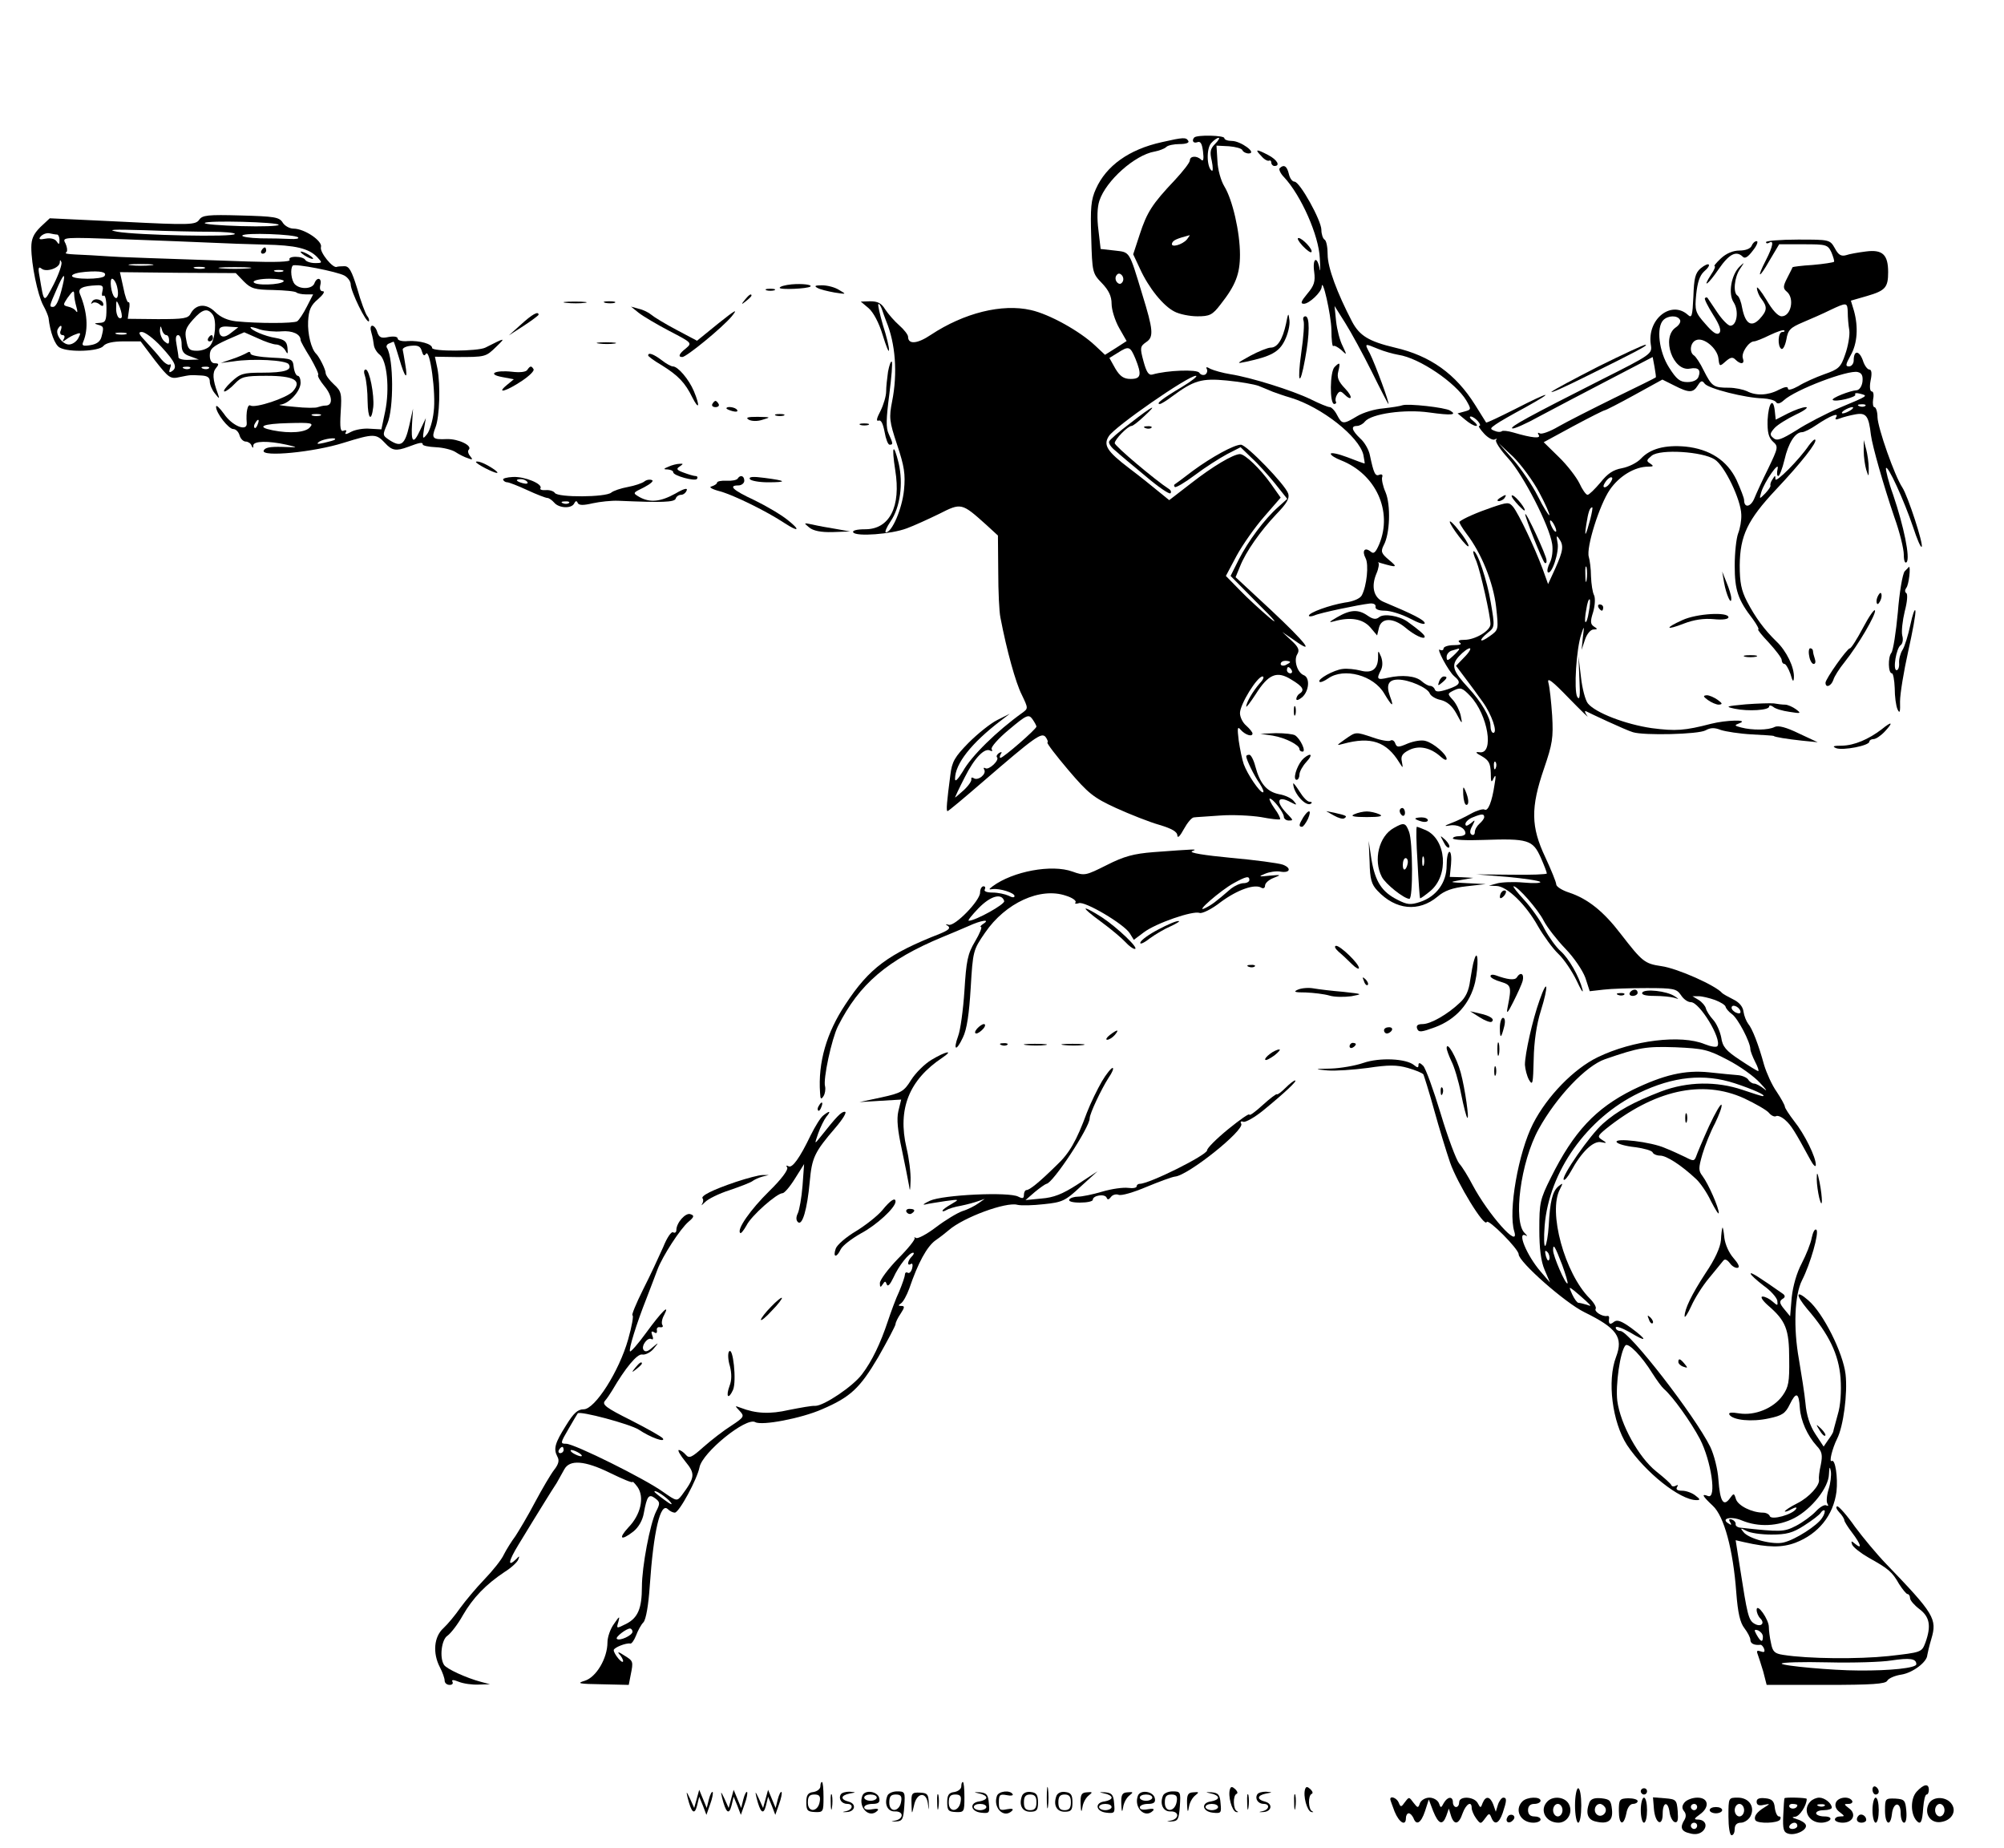 <?xml version="1.0" standalone="no"?>
<!DOCTYPE svg PUBLIC "-//W3C//DTD SVG 20010904//EN"
 "http://www.w3.org/TR/2001/REC-SVG-20010904/DTD/svg10.dtd">
<svg version="1.0" xmlns="http://www.w3.org/2000/svg"
 width="640pt" height="590pt" viewBox="0 0 640 590"
 preserveAspectRatio="xMidYMid meet">

<g transform="translate(0,590) scale(0.1,-0.1)"
fill="#000000" stroke="none">
<path d="M3814 5461 c-9 -10 -3 -20 10 -15 10 4 15 -5 18 -30 3 -24 1 -33 -6
-26 -14 14 -36 12 -36 -2 0 -7 -22 -35 -48 -63 -73 -77 -89 -103 -112 -173
l-21 -64 22 -47 c28 -61 74 -118 110 -136 15 -8 48 -15 73 -15 39 0 48 4 74
38 48 61 62 97 62 159 0 72 -24 176 -50 218 -11 18 -21 54 -22 81 l-3 49 40
-2 c22 -2 41 -7 43 -13 2 -5 11 -10 20 -10 28 1 -26 40 -54 40 -13 0 -24 4
-24 9 0 9 -87 11 -96 2z m67 -20 c-16 -16 -18 -26 -11 -55 4 -20 4 -34 0 -31
-16 10 -18 70 -2 88 8 9 19 17 24 17 4 0 -1 -9 -11 -19z m-90 -305 c-15 -18
-53 -28 -48 -13 3 10 15 15 56 26 2 1 -2 -5 -8 -13z"/>
<path d="M3710 5446 c-104 -23 -177 -75 -210 -149 -16 -35 -18 -61 -15 -156 3
-111 4 -114 34 -145 22 -23 31 -42 31 -66 0 -19 11 -54 24 -77 l24 -42 -34
-22 -35 -22 -32 30 c-49 46 -146 100 -205 113 -92 21 -213 -9 -319 -79 -43
-29 -73 -32 -73 -6 0 6 -13 23 -28 36 -15 13 -35 36 -45 51 -12 20 -24 26 -48
26 l-30 -1 25 -21 c15 -13 33 -46 45 -86 11 -36 20 -58 20 -48 1 9 -8 45 -19
79 -10 35 -17 65 -15 68 3 2 7 -5 11 -15 3 -10 10 -28 14 -39 30 -72 37 -167
19 -257 -10 -51 -9 -63 16 -138 23 -69 27 -94 22 -145 -6 -59 -38 -135 -58
-135 -4 0 2 16 15 35 31 45 41 121 26 186 -17 69 -23 55 -11 -22 19 -117 -18
-189 -96 -189 -27 0 -42 -4 -38 -10 9 -14 121 -6 171 13 22 8 68 29 103 46 71
36 72 36 151 -35 l37 -34 1 -115 c0 -63 3 -129 7 -147 20 -105 49 -209 68
-246 21 -44 21 -44 2 -58 -81 -58 -163 -138 -190 -187 -16 -26 -25 -35 -25
-24 0 48 52 114 145 185 l30 23 -40 -20 c-22 -11 -63 -44 -92 -73 -44 -45 -53
-60 -58 -103 -11 -84 -14 -115 -9 -115 3 0 53 42 112 93 168 145 188 159 201
144 6 -8 9 -16 6 -18 -2 -3 28 -42 67 -88 63 -74 80 -88 152 -121 44 -20 107
-45 139 -54 40 -12 57 -22 57 -34 1 -10 9 -1 21 21 11 20 25 37 32 37 6 1 45
3 84 6 40 3 98 0 130 -5 31 -6 58 -9 61 -7 2 3 -6 19 -18 35 -12 17 -18 31
-15 31 11 0 44 -44 45 -57 0 -7 7 -13 16 -13 14 0 14 1 0 16 -44 43 -39 67 7
42 19 -10 20 -9 9 4 -7 9 -28 19 -47 22 -39 8 -61 33 -76 89 -5 20 -14 37 -19
37 -6 0 -10 -2 -10 -5 0 -10 25 -62 43 -87 10 -16 15 -28 10 -28 -10 0 -49 57
-61 90 -5 14 -12 48 -16 75 -5 41 -4 47 6 35 15 -17 38 -24 38 -12 0 4 -9 15
-20 25 -11 9 -20 27 -20 40 0 28 55 117 72 117 6 0 3 -10 -9 -22 -21 -24 -43
-61 -43 -74 0 -4 13 13 30 39 41 65 68 76 114 47 37 -22 44 -34 26 -45 -5 -3
-10 -11 -10 -17 0 -6 8 -3 19 6 22 20 25 62 5 70 -21 8 -33 48 -21 67 8 13 4
23 -19 44 l-29 27 38 -26 c70 -50 37 -8 -75 97 l-112 104 14 34 c19 48 65 113
116 167 34 35 43 51 38 66 -9 28 -133 156 -151 156 -22 0 -93 -39 -153 -83
-30 -23 -57 -43 -59 -44 -2 -2 -2 -5 1 -8 3 -3 32 14 64 38 33 25 79 54 103
67 l43 22 35 -34 c20 -18 53 -55 75 -82 l39 -49 -29 -26 c-44 -39 -96 -109
-126 -168 l-26 -52 87 -88 c53 -52 68 -71 38 -46 -27 23 -70 62 -95 88 l-45
46 34 64 c19 35 59 92 88 125 l53 61 -31 44 c-35 49 -83 95 -99 95 -21 0 -87
-39 -156 -93 l-70 -54 -32 26 c-17 14 -60 49 -96 76 -71 54 -83 74 -65 102 18
30 253 193 278 193 8 0 -12 -16 -45 -36 -61 -36 -84 -54 -70 -54 4 0 22 11 39
24 69 51 94 59 175 51 42 -4 87 -12 101 -17 14 -6 35 -14 46 -19 11 -4 36 -13
57 -19 99 -30 218 -124 232 -182 3 -16 5 -28 4 -28 -2 0 -27 9 -55 20 -29 11
-53 16 -53 11 0 -5 15 -14 33 -21 111 -44 165 -162 122 -267 -12 -28 -18 -33
-28 -24 -19 15 -28 2 -16 -21 11 -20 4 -89 -12 -119 -5 -10 -28 -20 -54 -23
-48 -8 -115 -32 -115 -42 0 -3 8 -3 18 1 17 8 141 34 177 38 12 1 19 -3 18
-10 -2 -8 9 -13 30 -13 17 0 53 -11 80 -25 26 -14 47 -21 47 -15 0 10 -38 29
-131 68 -32 13 -41 49 -23 91 7 16 9 32 6 34 -4 2 0 2 8 -1 52 -15 55 -14 26
10 -25 21 -27 27 -17 47 20 36 23 128 6 169 -9 20 -13 42 -11 48 3 8 -1 11 -9
8 -13 -6 -18 5 -30 62 -3 17 -17 42 -31 54 -27 26 -31 40 -10 40 7 0 19 6 25
14 21 25 127 40 205 29 72 -10 91 -8 67 6 -16 10 -134 23 -152 17 -8 -3 -35
-7 -61 -10 -27 -2 -64 -13 -84 -25 -45 -27 -48 -26 -64 4 -7 14 -18 25 -23 25
-6 0 -33 11 -61 25 -60 29 -192 70 -256 80 -25 4 -53 12 -64 17 -12 7 -16 7
-12 0 3 -6 1 -14 -5 -18 -6 -3 -15 -1 -19 6 -7 11 -102 8 -150 -6 -12 -3 -19
9 -28 42 -12 44 -11 48 9 62 24 16 22 39 -13 152 -43 142 -39 134 -88 140
l-45 5 -7 60 c-5 38 -4 73 3 94 21 64 113 146 176 157 15 3 32 9 38 15 5 5 24
9 43 9 19 0 31 4 27 10 -7 12 -15 12 -85 -4z m-125 -446 c-5 -8 -11 -8 -17 -2
-6 6 -7 16 -3 22 5 8 11 8 17 2 6 -6 7 -16 3 -22z m41 -245 c21 -52 18 -65
-15 -65 -22 0 -34 8 -49 33 l-19 34 26 16 c36 23 40 22 57 -18z m494 -969 c0
-2 -7 -6 -15 -10 -8 -3 -15 -1 -15 4 0 6 7 10 15 10 8 0 15 -2 15 -4z m5 -26
c3 -5 1 -10 -4 -10 -6 0 -11 5 -11 10 0 6 2 10 4 10 3 0 8 -4 11 -10z m-815
-180 c0 -8 -106 -100 -115 -100 -3 0 -3 5 1 12 5 7 3 8 -5 4 -7 -5 -10 -11 -7
-14 9 -9 -26 -42 -37 -35 -5 3 -7 1 -4 -4 9 -14 -19 -37 -33 -28 -6 4 -9 2 -8
-3 2 -5 -9 -21 -24 -35 -16 -14 -28 -25 -28 -23 0 1 14 31 31 64 31 62 64 96
82 85 6 -3 7 -1 4 5 -4 5 21 34 55 62 57 48 63 50 75 34 7 -10 13 -21 13 -24z"/>
<path d="M4028 5402 c9 -11 20 -17 25 -15 4 2 7 -1 7 -6 0 -6 5 -11 10 -11 20
0 9 20 -20 35 -38 20 -44 19 -22 -3z"/>
<path d="M4087 5363 c-4 -3 2 -17 14 -29 54 -58 111 -186 114 -259 2 -33 1
-48 -1 -32 -8 42 -23 32 -17 -11 4 -31 0 -44 -22 -70 -20 -24 -23 -32 -11 -32
17 0 56 37 57 54 2 34 30 -89 31 -137 0 -32 3 -55 6 -52 3 3 14 -3 25 -12 19
-18 19 -18 5 12 -9 17 -18 52 -21 79 l-5 49 34 -54 c19 -30 57 -100 85 -156
28 -57 52 -103 53 -103 5 0 -42 127 -59 161 -18 34 -18 33 26 15 19 -8 48 -16
65 -19 67 -10 183 -89 217 -146 16 -28 16 -29 -6 -35 l-22 -6 24 -20 c13 -11
28 -20 35 -20 6 0 2 7 -8 15 -11 8 -15 15 -9 15 6 0 16 -7 23 -15 7 -8 9 -15
4 -15 -4 0 3 -11 16 -25 12 -13 28 -22 34 -18 6 3 8 3 4 -2 -4 -4 13 -31 39
-59 48 -53 131 -214 140 -273 3 -20 0 -45 -7 -59 -7 -13 -10 -27 -7 -31 12
-11 38 66 31 95 -4 21 -3 24 5 12 16 -22 13 -39 -12 -95 l-23 -50 -18 50 c-24
65 -76 175 -94 197 -13 15 -17 15 -67 -2 -47 -16 -93 -36 -104 -46 -2 -2 8
-19 23 -39 47 -61 85 -155 94 -233 8 -73 8 -73 -20 -93 -33 -24 -38 -15 -6 11
22 17 22 20 9 96 -12 72 -43 164 -55 164 -3 0 1 -15 9 -32 13 -33 45 -174 45
-201 0 -21 -49 -50 -83 -50 -18 0 -23 -3 -15 -9 8 -5 1 -8 -19 -8 -18 0 -33
-5 -33 -11 0 -5 -5 -7 -11 -4 -15 10 27 -69 45 -84 24 -20 20 -28 -21 -42 -28
-9 -38 -9 -41 0 -2 6 -9 11 -15 11 -6 0 -18 7 -27 15 -19 17 -62 21 -107 11
-35 -8 -38 -5 -23 24 6 12 6 27 1 42 -10 23 -10 23 -10 -3 -1 -37 -21 -50 -57
-40 -16 4 -41 7 -56 5 -28 -3 -82 -33 -74 -41 3 -3 15 2 28 11 50 35 145 10
179 -49 25 -42 32 -45 18 -8 -13 36 -5 53 26 53 35 0 94 -26 101 -44 3 -8 19
-18 35 -21 20 -5 36 -18 50 -43 19 -36 20 -36 14 -7 -4 17 -15 39 -25 50 -18
20 -18 20 4 31 21 10 27 7 51 -18 57 -60 78 -187 30 -180 -15 2 -13 -2 8 -13
22 -13 27 -23 28 -53 0 -30 2 -33 9 -17 7 14 8 8 3 -20 -8 -55 -21 -87 -32
-80 -5 3 -25 -3 -43 -13 -18 -10 -46 -24 -63 -30 -23 -9 -24 -11 -6 -8 25 5
51 -8 51 -25 0 -5 -9 -9 -20 -9 -11 0 -20 -3 -20 -7 0 -5 44 -7 97 -5 143 5
158 0 183 -55 11 -25 20 -48 20 -52 0 -3 -51 -5 -112 -4 l-113 1 99 -8 c54 -5
101 -12 105 -16 3 -4 -21 -5 -54 -2 -33 3 -71 1 -85 -3 l-25 -7 25 -1 c34 -2
93 -59 132 -129 18 -31 47 -71 65 -88 18 -17 44 -56 58 -85 14 -30 22 -43 19
-29 -11 43 -44 100 -70 123 -14 12 -37 44 -51 70 -13 27 -43 69 -65 93 -22 24
-38 44 -34 44 13 0 78 -74 96 -110 11 -21 42 -61 69 -89 28 -29 55 -69 64 -93
l14 -43 44 5 c24 3 86 5 138 5 86 0 95 -2 109 -22 8 -13 22 -23 32 -23 28 0
99 -117 85 -140 -3 -5 -21 -2 -41 6 -75 31 -229 13 -342 -42 -76 -37 -161
-124 -206 -212 -47 -92 -80 -280 -60 -344 18 -60 -83 54 -133 148 -14 27 -33
58 -43 69 -9 11 -36 82 -59 159 -23 76 -48 145 -56 153 -10 10 -15 11 -15 2 0
-9 -3 -9 -14 0 -25 21 -110 25 -162 7 -26 -9 -73 -17 -103 -18 -55 -1 -55 -2
-11 -6 25 -2 82 2 128 8 66 10 93 10 128 0 24 -7 47 -16 50 -21 2 -5 18 -55
34 -113 16 -58 39 -133 51 -168 23 -66 110 -209 117 -190 4 12 102 -86 102
-103 0 -24 147 -154 210 -185 104 -51 125 -80 101 -143 -29 -76 -12 -208 35
-281 58 -87 169 -176 222 -176 13 0 12 3 -4 15 -10 8 -29 15 -42 15 -15 0 -21
4 -16 12 4 6 3 8 -4 4 -5 -3 -12 -3 -14 1 -1 5 -24 25 -49 45 -56 45 -114 150
-124 225 -6 50 9 158 26 177 9 10 52 -34 86 -89 14 -22 30 -44 37 -50 28 -24
86 -105 115 -160 36 -70 54 -192 26 -182 -23 9 -18 0 15 -31 36 -33 65 -140
75 -277 5 -65 12 -96 26 -114 10 -13 19 -30 19 -37 0 -12 12 -18 32 -16 3 1 9
-5 12 -13 3 -10 0 -12 -11 -8 -11 4 -14 2 -10 -8 3 -8 11 -33 18 -56 l11 -43
189 0 c147 0 190 3 196 13 4 8 25 17 46 20 36 6 81 40 82 62 1 6 6 29 13 52
19 64 9 80 -145 240 -29 30 -73 83 -99 118 -25 36 -51 65 -56 65 -6 0 -4 -8 5
-18 10 -10 17 -22 17 -26 0 -4 11 -22 25 -40 28 -37 33 -55 10 -36 -13 11 -14
10 -10 -2 4 -9 27 -27 53 -42 63 -35 75 -45 97 -84 11 -17 23 -32 27 -32 4 0
8 -6 8 -13 0 -7 14 -23 30 -35 33 -25 38 -54 19 -107 -12 -31 -12 -31 -118
-43 -96 -10 -256 -9 -337 4 -26 4 -33 10 -38 37 -4 17 -7 41 -7 52 0 24 -38
78 -39 55 0 -9 5 -21 12 -28 16 -16 1 -29 -20 -16 -18 11 -22 29 -45 177 l-14
89 26 -6 c79 -18 122 -18 165 -2 73 28 121 87 131 163 5 45 -4 105 -15 98 -10
-6 2 41 17 71 20 39 34 145 27 206 -8 68 -71 195 -119 236 -40 35 -42 19 -4
-27 71 -82 101 -146 107 -221 3 -44 0 -88 -9 -117 -7 -27 -14 -50 -14 -53 0
-3 -7 -15 -16 -27 l-15 -22 -27 41 c-17 26 -28 60 -31 97 -3 31 -13 94 -21
141 -18 100 -14 205 10 252 27 53 55 152 46 161 -5 5 -11 -7 -15 -25 -3 -18
-18 -55 -32 -82 -16 -30 -28 -72 -32 -109 l-5 -60 -19 23 c-15 18 -16 25 -6
32 9 5 10 10 3 16 -74 52 -105 72 -104 65 0 -4 19 -21 41 -38 23 -16 42 -38
44 -48 2 -17 1 -17 -15 -3 -10 9 -24 16 -32 16 -8 0 -1 -12 17 -28 57 -49 68
-76 68 -171 1 -74 -2 -90 -21 -117 -29 -41 -89 -65 -139 -57 -24 4 -35 3 -31
-4 11 -18 72 -24 126 -12 43 9 53 16 67 45 20 41 29 38 32 -12 3 -41 24 -88
54 -121 17 -18 19 -29 13 -60 -5 -21 -7 -42 -6 -47 4 -18 -31 -57 -69 -76 -22
-11 -40 -23 -40 -26 0 -2 10 0 21 7 13 7 19 7 15 1 -11 -18 -79 -37 -84 -23
-2 6 -12 11 -21 11 -36 0 -80 22 -87 43 -6 20 -7 20 -20 2 -20 -27 -31 -9 -36
60 -2 33 -14 80 -26 105 -49 99 -259 370 -287 370 -8 0 -15 5 -15 11 0 6 20
-1 45 -15 56 -34 58 -26 4 14 -32 23 -45 27 -55 19 -13 -11 -18 -6 -15 13 0 5
-2 7 -7 6 -14 -3 -42 14 -36 23 3 5 -6 20 -19 33 -80 80 -134 277 -95 349 10
20 10 21 -5 9 -19 -16 -27 -48 -31 -126 -2 -31 -7 -60 -11 -64 -4 -4 -5 25 -2
64 14 173 135 344 301 424 110 53 208 63 306 31 58 -19 105 -40 89 -41 -3 0
-32 9 -64 20 -83 28 -175 27 -260 -5 -88 -34 -140 -62 -186 -103 -42 -37 -134
-170 -125 -179 3 -3 13 9 23 27 33 61 71 98 96 93 19 -4 20 -3 4 7 -16 10 -15
13 10 34 155 125 309 160 443 99 36 -17 71 -37 79 -46 7 -9 18 -14 23 -11 5 3
18 -2 30 -13 18 -16 29 -33 80 -127 9 -17 17 -24 17 -16 1 24 -36 99 -69 140
-16 21 -30 42 -30 47 0 4 -12 26 -26 47 -15 21 -32 59 -40 85 -18 66 -38 117
-51 132 -6 8 -13 25 -15 39 -2 16 -14 30 -33 39 -16 8 -32 17 -35 20 -20 24
-143 79 -194 86 -54 8 -61 14 -130 103 -55 72 -105 112 -165 132 -22 7 -41 19
-41 26 0 7 -16 46 -35 87 -46 97 -47 158 -4 283 27 79 30 98 26 169 -3 44 -8
91 -12 105 -5 19 12 6 66 -50 40 -41 66 -66 58 -56 -8 11 -9 17 -4 15 6 -3 37
-18 70 -33 33 -15 69 -31 80 -34 35 -11 209 -7 232 6 16 9 29 9 49 1 16 -5 60
-12 99 -14 38 -2 70 -4 70 -5 0 -3 43 -10 90 -15 l50 -5 -60 28 c-41 20 -65
26 -77 21 -20 -11 -73 -11 -107 -2 -23 6 -23 7 -5 14 31 12 -44 10 -91 -2 -85
-22 -113 -24 -190 -14 -83 12 -180 49 -204 79 -8 10 -18 47 -22 84 l-8 67 3
-74 c3 -54 1 -69 -7 -56 -11 21 -3 153 13 200 9 28 10 28 5 -10 l-4 -40 11 33
c6 18 18 32 27 32 13 0 14 2 2 9 -12 8 -13 16 -3 47 6 21 7 44 3 53 -5 9 -9
36 -10 61 0 24 -4 52 -7 62 -9 29 34 166 67 214 30 44 80 74 123 74 17 0 18 2
6 10 -13 8 -12 11 5 25 27 22 163 13 201 -12 32 -20 84 -129 85 -176 1 -18 -4
-45 -10 -60 -6 -16 -11 -62 -11 -103 0 -78 10 -109 58 -171 13 -18 21 -33 17
-33 -3 0 12 -19 34 -42 22 -24 41 -49 41 -55 0 -7 4 -13 9 -13 4 0 13 -15 19
-32 7 -25 10 -27 11 -12 2 33 -24 86 -56 116 -38 37 -67 76 -94 128 -18 35
-23 60 -23 115 1 95 25 145 116 242 80 85 133 152 125 159 -2 3 -11 -6 -20
-18 -31 -46 -107 -122 -107 -108 0 13 -1 13 -9 0 -6 -8 -8 -17 -7 -20 2 -3 -6
-14 -16 -25 -20 -20 -20 -20 -13 4 10 33 59 103 52 74 -3 -13 -2 -23 2 -23 4
0 13 23 20 52 12 53 34 88 56 88 7 0 27 10 46 23 43 29 73 41 63 25 -5 -8 -1
-9 12 -4 10 4 33 10 50 13 34 6 42 -5 49 -66 5 -37 40 -160 75 -263 17 -47 30
-101 30 -119 0 -20 4 -29 9 -24 12 13 -9 115 -43 215 -15 41 -24 79 -23 85 5
13 58 -103 87 -189 12 -37 24 -65 27 -62 7 6 -44 163 -62 190 -24 36 -78 189
-79 224 0 17 -5 32 -10 32 -4 0 -6 11 -4 25 3 14 1 25 -4 25 -6 0 -8 14 -4 35
5 23 3 35 -4 35 -6 0 -16 13 -21 30 -12 32 -29 32 -29 -1 0 -10 -7 -19 -15
-19 -12 0 -11 6 5 35 22 38 25 91 11 142 l-10 33 52 15 c58 17 67 27 67 76 0
56 -18 73 -71 66 -24 -3 -53 -8 -64 -12 -15 -4 -24 1 -35 22 -16 28 -17 28
-118 28 -56 0 -102 -4 -102 -8 0 -5 5 -5 10 -2 16 10 12 -12 -10 -55 -31 -60
-23 -62 11 -2 l31 52 77 0 c74 0 78 -1 90 -26 6 -15 10 -28 8 -30 -2 -2 -33
-7 -68 -10 -35 -2 -63 -6 -64 -7 0 -1 -8 -16 -17 -34 -14 -27 -14 -34 -2 -44
26 -21 14 -79 -16 -79 -12 0 -30 20 -49 53 -17 28 -31 45 -30 37 0 -8 6 -24
14 -34 20 -26 19 -38 -6 -65 -26 -27 -45 -15 -55 35 -3 19 -10 37 -15 40 -15
9 -10 58 7 84 16 24 16 24 0 9 -27 -26 -38 -87 -19 -115 17 -27 10 -74 -11
-74 -7 0 -26 19 -42 43 -15 23 -30 44 -31 46 -2 2 -5 2 -8 -1 -3 -2 9 -26 26
-53 21 -33 27 -51 20 -58 -8 -8 -21 1 -45 29 -32 36 -34 43 -29 94 4 38 11 60
25 73 27 23 17 33 -11 10 -17 -15 -21 -31 -23 -90 -3 -63 -5 -70 -18 -58 -53
47 -130 -14 -118 -95 5 -30 4 -31 -161 -114 -227 -115 -292 -150 -281 -154 5
-2 44 15 87 39 43 23 142 75 219 115 l142 74 6 -32 c3 -17 5 -32 4 -33 -2 -2
-61 -31 -133 -66 -71 -35 -152 -76 -178 -91 -27 -16 -53 -25 -59 -22 -7 4 -8
2 -4 -5 8 -12 -20 -10 -81 8 -17 5 -34 7 -37 4 -3 -3 -13 -3 -22 1 -16 6 -16
8 3 21 11 8 53 32 94 54 101 56 79 52 -32 -5 -50 -25 -91 -45 -93 -43 -1 2
-17 27 -35 56 -62 99 -143 157 -256 183 -84 20 -113 38 -137 83 -48 92 -78
173 -78 214 0 23 -4 45 -10 48 -5 3 -10 17 -10 31 0 30 -69 154 -86 154 -7 0
-15 11 -18 25 -6 25 -16 31 -29 18z m1814 -460 c0 -16 2 -41 5 -58 2 -16 -4
-51 -13 -76 -14 -42 -21 -48 -67 -64 -28 -10 -66 -27 -83 -38 -20 -11 -33 -14
-33 -8 0 8 -10 6 -30 -4 -34 -18 -73 -19 -101 -4 -11 5 -37 11 -58 11 -49 0
-54 4 -80 55 -11 23 -25 44 -31 48 -16 10 -12 42 7 49 24 10 67 -26 71 -58 3
-27 4 -27 23 -10 15 13 22 15 31 6 17 -17 31 -15 24 4 -6 17 19 54 36 54 5 0
28 9 50 20 23 11 44 18 46 15 3 -3 0 -5 -6 -5 -14 0 -16 -46 -3 -54 5 -3 12
10 16 30 5 31 13 38 53 55 26 11 65 28 87 39 53 25 55 25 56 -7z m-536 -24 c4
-6 -2 -17 -14 -25 -46 -33 -8 -141 46 -131 27 5 36 -4 27 -27 -4 -10 -18 -16
-35 -16 -24 0 -35 9 -59 47 -32 50 -41 128 -18 151 15 15 45 16 53 1z m583
-198 c-2 -15 -10 -26 -18 -27 -21 -1 -82 -25 -77 -31 8 -8 77 9 72 17 -3 5 4
6 15 3 27 -7 28 -6 -65 -45 -44 -19 -106 -51 -138 -72 -47 -29 -62 -35 -73
-25 -13 10 -12 15 3 32 10 11 41 30 68 43 28 13 42 24 32 24 -10 0 -35 -9 -57
-20 l-39 -20 -3 28 c-5 45 -20 26 -23 -29 -1 -39 3 -56 17 -69 18 -16 17 -19
-15 -86 -19 -38 -39 -82 -45 -97 -12 -27 -32 -29 -32 -4 0 7 -11 35 -24 64
-30 63 -86 99 -163 107 -66 6 -113 -7 -142 -38 -13 -14 -40 -27 -61 -31 -28
-5 -46 -17 -69 -46 -18 -21 -36 -39 -41 -39 -5 0 -17 17 -26 37 -10 20 -39 58
-66 84 l-48 47 94 51 c52 28 98 51 101 51 3 0 46 22 95 49 l89 49 38 -19 c47
-24 60 -24 75 0 10 16 14 17 22 6 12 -16 131 -46 186 -47 19 -1 38 -6 42 -12
4 -7 13 -5 25 6 37 34 206 98 236 90 13 -3 17 -12 15 -31z m9 -77 c-3 -3 -12
-4 -19 -1 -8 3 -5 6 6 6 11 1 17 -2 13 -5z m-47 -14 c-8 -5 -19 -10 -25 -10
-5 0 -3 5 5 10 8 5 20 10 25 10 6 0 3 -5 -5 -10z m-994 -263 c20 -37 34 -70
32 -72 -2 -2 -19 25 -37 61 -18 36 -54 88 -79 117 l-46 52 47 -44 c25 -25 63
-76 83 -114z m224 28 c-7 -9 -15 -13 -18 -10 -3 2 1 11 8 20 7 9 15 13 18 10
3 -2 -1 -11 -8 -20z m-61 -112 c-15 -56 -20 -63 -13 -18 6 39 11 55 19 55 2 0
-1 -17 -6 -37z m-109 -38 c0 -5 -5 -3 -10 5 -5 8 -10 20 -10 25 0 6 5 3 10 -5
5 -8 10 -19 10 -25z m97 -157 c-2 -13 -4 -5 -4 17 -1 22 1 32 4 23 2 -10 2
-28 0 -40z m7 -102 c-3 -21 -8 -35 -11 -32 -2 2 -1 20 3 40 3 21 8 35 11 32 2
-2 1 -20 -3 -40z m-414 -119 c0 -2 -9 -12 -20 -22 -17 -16 -20 -16 -20 -2 0 8
8 18 18 20 9 3 18 5 20 6 1 0 2 -1 2 -2z m17 -25 l-27 -28 30 -40 c16 -21 41
-55 55 -75 29 -40 49 -99 34 -99 -5 0 -9 10 -9 23 0 26 -30 77 -70 120 -51 55
-57 73 -30 102 13 14 28 25 34 25 5 0 -2 -13 -17 -28z m100 -354 c-3 -8 -6 -5
-6 6 -1 11 2 17 5 13 3 -3 4 -12 1 -19z m-37 -157 c0 -5 -7 -14 -15 -21 -8 -7
-15 -19 -15 -27 0 -8 -5 -11 -10 -8 -7 4 -6 14 2 28 10 20 10 21 -5 8 -12 -9
-17 -10 -17 -2 0 6 10 16 23 21 29 12 37 12 37 1z m737 -584 c18 -7 33 -16 34
-22 1 -5 10 -16 20 -23 19 -13 59 -90 59 -112 0 -6 7 -24 15 -40 9 -17 13 -30
10 -30 -3 0 -29 16 -59 36 -44 29 -55 42 -59 71 -4 20 -15 45 -26 57 -11 12
-21 28 -23 36 -2 8 -12 20 -23 27 l-20 12 20 0 c11 0 35 -6 52 -12z m81 -35
c2 -7 -2 -10 -12 -6 -9 3 -16 11 -16 16 0 13 23 5 28 -10z m-41 -156 c39 -20
85 -53 104 -74 19 -20 25 -29 13 -19 -11 9 -26 17 -32 17 -6 0 -15 6 -19 13
-4 6 -19 13 -33 14 -14 1 -55 5 -92 9 -77 8 -145 -8 -244 -56 -118 -59 -188
-133 -261 -280 -35 -70 -37 -81 -37 -165 0 -62 5 -102 17 -130 l17 -40 -30 35
c-44 51 -77 130 -47 115 6 -4 5 -1 -3 7 -39 35 -14 228 44 333 57 103 151 202
212 223 110 38 131 41 225 38 89 -4 103 -7 166 -40z m-528 -655 c11 -30 19
-57 17 -59 -6 -5 -46 87 -46 106 0 23 6 13 29 -47z m-41 18 c-3 -8 -7 -3 -11
10 -4 17 -3 21 5 13 5 -5 8 -16 6 -23z m117 -133 c18 -17 18 -18 2 -12 -10 3
-22 6 -26 6 -4 0 -13 12 -20 27 -11 25 -11 25 6 12 10 -8 27 -23 38 -33z m775
-601 c-6 -19 -8 -40 -4 -46 4 -7 3 -9 -3 -6 -6 4 -21 -5 -34 -19 -13 -14 -42
-35 -63 -46 -39 -20 -49 -20 -178 -6 -9 1 -16 6 -15 11 1 5 -4 12 -12 15 -9 3
-11 0 -6 -8 6 -9 4 -11 -4 -5 -28 16 7 25 42 10 53 -22 116 -19 168 8 55 29
109 97 110 140 1 24 3 26 6 9 2 -12 -1 -38 -7 -57z m-21 -92 c-15 -24 -85 -69
-122 -78 -33 -9 -112 11 -129 33 -11 13 -10 14 9 4 12 -7 48 -12 80 -12 48 0
68 5 105 29 25 16 49 34 53 41 4 6 9 9 12 7 2 -3 -1 -14 -8 -24z m-189 -379
c0 -20 -7 -17 -20 6 -9 16 -8 18 5 14 8 -4 15 -12 15 -20z m490 -88 c0 -12
-83 -21 -185 -20 -81 0 -245 15 -245 22 0 4 66 6 147 4 82 -2 173 1 203 6 60
9 80 6 80 -12z"/>
<path d="M636 5198 c-12 -16 -29 -17 -245 -6 l-232 11 -30 -28 c-22 -22 -29
-38 -29 -65 0 -54 20 -151 38 -185 9 -16 16 -34 17 -40 5 -45 20 -87 36 -95
29 -16 125 -12 139 5 8 10 31 15 66 15 l53 0 46 -61 c44 -56 49 -60 79 -53 35
7 32 7 69 5 19 -1 27 -6 27 -19 0 -10 7 -27 16 -38 15 -19 16 -19 9 1 -16 43
-17 66 -5 80 10 12 9 15 -4 15 -10 0 -16 9 -16 25 0 21 9 29 55 50 l55 24 43
-19 c23 -11 50 -20 59 -20 9 0 22 -8 28 -17 9 -16 10 -15 8 7 -2 20 -10 26
-38 31 -33 5 -80 25 -80 34 0 2 14 -1 30 -7 17 -5 48 -8 69 -6 35 3 61 -9 61
-28 0 -4 14 -29 31 -56 16 -28 28 -53 25 -55 -3 -3 6 -19 20 -36 26 -31 28
-62 4 -62 -8 0 -19 -3 -25 -5 -5 -3 -39 -3 -75 1 -36 3 -56 6 -44 7 27 3 64
43 64 70 0 12 -4 22 -9 22 -5 0 -11 12 -13 28 -3 26 -5 27 -70 30 -38 2 -68 7
-68 13 0 6 -5 7 -12 2 -7 -4 -29 -14 -48 -20 l-35 -12 40 5 c62 10 169 4 177
-9 12 -19 -13 -27 -85 -27 -61 0 -70 -3 -99 -30 -17 -16 -27 -30 -21 -30 5 0
20 11 33 25 21 22 31 25 101 25 89 0 115 -15 84 -50 -19 -21 -120 -54 -135
-45 -9 6 -15 -20 -12 -56 2 -29 -47 -9 -73 30 -14 19 -25 30 -25 22 0 -20 40
-71 55 -71 8 0 17 -9 20 -20 3 -11 12 -20 20 -20 7 0 16 -6 18 -12 4 -10 6
-10 6 0 1 14 47 15 106 2 39 -9 39 -9 -14 -7 -39 1 -55 -2 -59 -12 -7 -21 160
-5 255 25 97 30 104 30 133 -1 22 -24 35 -26 73 -12 37 14 47 16 47 8 0 -4 19
-8 42 -9 23 -1 51 -8 62 -15 12 -8 30 -17 40 -20 15 -6 17 -5 8 6 -7 8 -9 17
-5 21 13 13 -33 35 -70 34 -46 -2 -50 2 -36 38 13 34 16 134 6 187 l-8 38 68
-1 c94 0 94 0 128 33 31 30 30 30 -35 -3 -24 -12 -170 -13 -170 -1 0 13 -40
24 -77 22 -18 -2 -33 2 -33 8 0 6 -12 8 -29 5 -23 -5 -30 -2 -36 15 -3 12 -11
21 -16 21 -6 0 -7 -9 -3 -22 4 -13 7 -31 8 -40 1 -9 9 -23 18 -30 24 -18 33
-110 18 -182 l-12 -57 -36 2 c-21 2 -48 -3 -61 -10 -14 -8 -21 -9 -17 -2 4 6
2 9 -6 6 -11 -5 -13 8 -10 59 4 60 2 67 -22 89 -14 13 -26 29 -26 36 0 11 -20
51 -30 61 -16 15 -28 64 -26 104 2 36 8 51 32 71 16 14 23 25 15 25 -8 0 -11
7 -8 20 6 23 -11 27 -19 5 -7 -18 -45 -20 -62 -3 -12 12 -16 50 -7 60 7 7 141
-19 165 -32 11 -6 20 -19 20 -28 0 -22 50 -125 58 -118 2 3 0 11 -6 18 -5 7
-20 46 -31 86 -18 58 -26 72 -41 72 -11 0 -22 -1 -24 -2 -12 -7 -56 47 -51 63
6 19 -52 59 -88 59 -12 0 -28 9 -34 19 -11 18 -26 20 -134 23 -106 3 -123 1
-133 -14z m254 -16 c0 -4 -54 -6 -120 -4 -66 2 -119 6 -116 10 5 9 236 3 236
-6z m-217 -22 c42 0 77 -3 77 -7 0 -11 -312 -4 -375 7 -37 7 -14 8 85 5 74 -3
170 -5 213 -5z m-490 -9 c4 -1 7 -9 7 -18 0 -14 -2 -15 -9 -4 -5 8 -19 12 -35
9 -20 -4 -24 -2 -16 7 6 7 19 12 28 10 9 -2 20 -4 25 -4z m769 -9 c4 -4 -7 -6
-25 -5 -18 1 -60 2 -95 2 -35 1 -61 5 -58 9 6 10 168 4 178 -6z m-277 -17 c44
-2 121 -5 170 -6 99 -2 141 -12 168 -40 17 -18 17 -19 -7 -19 -14 0 -28 5 -31
10 -3 6 -17 10 -31 10 -14 0 -23 -4 -19 -10 3 -6 -46 -8 -132 -5 -268 9 -438
15 -438 16 0 0 -29 2 -65 4 -86 4 -84 4 -77 11 3 4 1 16 -4 27 -11 20 -10 20
187 13 110 -4 235 -9 279 -11z m-503 -132 c-33 -63 -31 -64 -46 26 -5 26 -3
31 7 23 15 -12 57 2 58 20 0 9 2 9 5 1 3 -6 -8 -38 -24 -70z m311 60 c-18 -2
-48 -2 -65 0 -18 2 -4 4 32 4 36 0 50 -2 33 -4z m170 -10 c-7 -2 -21 -2 -30 0
-10 3 -4 5 12 5 17 0 24 -2 18 -5z m140 0 c-24 -2 -62 -2 -85 0 -24 2 -5 4 42
4 47 0 66 -2 43 -4z m-459 -24 c-7 -12 -104 -12 -104 0 0 6 19 11 43 13 49 4
69 -1 61 -13z m569 14 c-7 -2 -19 -2 -25 0 -7 3 -2 5 12 5 14 0 19 -2 13 -5z
m-124 -32 c23 -23 35 -26 94 -27 37 -1 70 -4 74 -8 3 -3 17 -6 30 -6 l23 0
-20 -39 c-11 -22 -25 -43 -31 -47 -12 -7 -125 -7 -195 0 -27 3 -50 13 -67 30
-28 28 -61 26 -78 -5 -8 -16 -22 -18 -105 -18 l-96 1 4 29 c3 15 2 26 -2 24
-3 -2 -11 19 -16 46 l-11 50 185 -2 185 -1 26 -27z m-579 -13 c-11 -47 -21
-68 -31 -68 -12 0 -12 2 11 54 23 54 31 59 20 14z m174 -4 c6 -24 2 -43 -8
-33 -11 10 -17 59 -8 59 5 0 13 -12 16 -26z m532 18 c-7 -12 -96 -15 -96 -2 0
5 22 10 51 10 27 0 48 -4 45 -8z m-579 -32 c-3 -11 -1 -18 4 -14 5 3 9 -15 9
-40 0 -41 -3 -46 -22 -47 -17 -1 -19 -2 -5 -6 19 -5 19 -8 11 -39 -4 -15 -16
-23 -35 -26 -24 -4 -29 -2 -23 11 17 41 13 95 -11 153 -7 17 8 25 54 27 19 1
22 -3 18 -19z m-90 -12 c0 -7 3 -24 7 -38 4 -14 4 -20 -1 -14 -4 7 -16 13 -26
15 -16 4 -16 6 -2 27 18 25 22 27 22 10z m152 -66 c1 -7 -3 -10 -9 -7 -5 3
-10 18 -9 33 0 24 1 25 9 7 5 -11 9 -26 9 -33z m289 5 c15 -17 10 -80 -7 -101
-7 -9 -26 -16 -42 -16 -24 0 -29 5 -34 34 -6 28 -2 39 21 65 30 34 46 38 62
18z m-484 -52 c-4 -8 -1 -15 6 -15 6 0 8 -5 4 -12 -6 -10 -4 -10 7 -2 8 6 22
14 32 17 15 6 16 4 7 -13 -6 -11 -19 -20 -30 -20 -21 0 -45 34 -35 50 9 15 15
12 9 -5z m337 -15 c5 0 9 -7 9 -16 0 -14 -3 -14 -15 -4 -8 7 -14 22 -14 34 1
17 2 17 6 4 2 -10 9 -18 14 -18z m208 8 c-22 -19 -39 -16 -39 7 0 10 10 14 30
12 l31 -2 -22 -17z m-336 -5 c-7 -2 -21 -2 -30 0 -10 3 -4 5 12 5 17 0 24 -2
18 -5z m112 -40 c46 -50 53 -67 33 -79 -8 -5 -9 -2 -5 10 4 9 3 15 -1 12 -5
-3 -17 5 -27 17 -9 12 -31 37 -48 55 -24 25 -27 32 -14 32 10 0 38 -21 62 -47z
m65 8 c0 -23 6 -32 28 -39 l27 -10 -32 -1 c-18 -1 -33 3 -33 8 0 5 -3 23 -6
40 -4 20 -3 31 5 31 6 0 11 -13 11 -29z m695 -46 c18 -63 29 -73 19 -17 -3 20
-7 41 -8 46 0 5 12 11 28 12 21 2 29 -2 33 -17 4 -14 8 -17 13 -9 13 20 33
-127 25 -185 -3 -29 -13 -61 -21 -71 -14 -18 -15 -16 -10 16 l6 35 -18 -38
c-22 -48 -30 -40 -26 21 l3 47 -12 -54 c-14 -61 -26 -70 -62 -47 -24 16 -24
16 -8 53 21 49 20 207 -1 242 -4 5 0 12 6 14 7 3 14 6 15 6 1 1 9 -24 18 -54z
m-668 -31 c-3 -3 -12 -4 -19 -1 -8 3 -5 6 6 6 11 1 17 -2 13 -5z m60 0 c-3 -3
-12 -4 -19 -1 -8 3 -5 6 6 6 11 1 17 -2 13 -5z m356 -151 c-7 -2 -19 -2 -25 0
-7 3 -2 5 12 5 14 0 19 -2 13 -5z m-200 -28 c-3 -9 -8 -14 -10 -11 -3 3 -2 9
2 15 9 16 15 13 8 -4z m167 -9 c-13 -17 -64 -21 -119 -10 -55 11 -33 21 51 23
73 2 80 0 68 -13z m79 -40 c-2 -2 -17 -6 -34 -10 -22 -5 -26 -4 -15 4 14 9 59
15 49 6z"/>
<path d="M835 5100 c-3 -5 -1 -10 4 -10 6 0 11 5 11 10 0 6 -2 10 -4 10 -3 0
-8 -4 -11 -10z"/>
<path d="M960 5096 c0 -3 9 -10 20 -16 11 -6 20 -8 20 -6 0 3 -9 10 -20 16
-11 6 -20 8 -20 6z"/>
<path d="M294 4937 c-4 -7 -4 -9 1 -5 4 4 14 3 22 -3 8 -7 13 -8 13 -1 0 15
-28 23 -36 9z"/>
<path d="M665 4820 c-3 -5 -1 -10 4 -10 6 0 11 5 11 10 0 6 -2 10 -4 10 -3 0
-8 -4 -11 -10z"/>
<path d="M4160 5115 c13 -14 26 -23 28 -20 7 7 -29 45 -41 45 -6 0 0 -11 13
-25z"/>
<path d="M5594 5115 c-4 -9 -19 -15 -39 -15 -20 0 -42 -9 -59 -25 -15 -14 -24
-25 -20 -25 3 0 -1 -12 -11 -26 -31 -48 -10 -33 24 17 33 48 56 60 77 39 7 -7
17 0 32 20 13 16 18 30 12 30 -6 0 -13 -7 -16 -15z"/>
<path d="M2528 4992 c-21 -2 -38 -7 -38 -11 0 -7 89 -3 98 4 7 6 -26 10 -60 7z"/>
<path d="M2610 4981 c8 -5 33 -11 55 -15 39 -6 39 -6 15 8 -14 9 -38 15 -55
15 -21 0 -26 -2 -15 -8z"/>
<path d="M2448 4973 c6 -2 18 -2 25 0 6 3 1 5 -13 5 -14 0 -19 -2 -12 -5z"/>
<path d="M2379 4943 c-13 -16 -12 -17 4 -4 9 7 17 15 17 17 0 8 -8 3 -21 -13z"/>
<path d="M1808 4933 c18 -2 45 -2 60 0 15 2 0 4 -33 4 -33 0 -45 -2 -27 -4z"/>
<path d="M1933 4933 c9 -2 23 -2 30 0 6 3 -1 5 -18 5 -16 0 -22 -2 -12 -5z"/>
<path d="M2040 4901 c14 -11 58 -37 98 -58 71 -37 73 -38 53 -55 -22 -17 -27
-28 -12 -28 13 0 127 93 158 130 21 26 12 21 -42 -22 l-69 -56 -66 35 c-36 19
-72 41 -80 48 -8 7 -26 16 -40 19 l-25 7 25 -20z"/>
<path d="M1664 4864 l-39 -35 48 31 c26 17 47 33 47 35 0 13 -21 1 -56 -31z"/>
<path d="M4107 4866 c-11 -50 -27 -76 -49 -76 -9 0 -39 -12 -65 -26 -45 -25
-46 -26 -13 -19 79 17 105 31 123 68 10 20 17 49 15 64 -3 26 -4 25 -11 -11z"/>
<path d="M4163 4876 c3 -8 0 -53 -7 -100 -14 -100 -5 -116 12 -22 15 80 15
136 1 136 -6 0 -9 -6 -6 -14z"/>
<path d="M1913 4803 c15 -2 37 -2 50 0 12 2 0 4 -28 4 -27 0 -38 -2 -22 -4z"/>
<path d="M5105 4730 c-76 -39 -144 -75 -150 -81 -5 -6 44 16 110 49 156 77
202 101 190 101 -5 1 -73 -31 -150 -69z"/>
<path d="M2070 4765 c0 -3 19 -17 43 -31 53 -33 75 -56 98 -103 22 -43 25 -28
5 20 -16 38 -51 79 -67 79 -6 0 -22 9 -36 20 -25 19 -43 26 -43 15z"/>
<path d="M2836 4713 c-3 -21 -6 -49 -6 -63 0 -14 -8 -42 -18 -62 -12 -23 -15
-34 -6 -31 8 3 14 -10 19 -36 4 -23 11 -41 16 -41 12 0 11 4 -3 35 -9 19 -8
48 2 125 7 55 11 102 8 105 -3 3 -8 -11 -12 -32z"/>
<path d="M4262 4728 c-15 -15 -16 -118 -1 -118 5 0 8 4 5 8 -2 4 -1 14 4 22 7
12 12 12 22 2 26 -26 30 -10 4 17 -22 23 -27 36 -22 55 7 29 5 31 -12 14z"/>
<path d="M1684 4719 c-4 -7 -24 -9 -49 -6 -55 6 -80 -8 -31 -17 l37 -7 -23
-19 c-35 -29 0 -19 49 14 24 16 40 32 37 37 -7 12 -11 11 -20 -2z"/>
<path d="M1166 4698 c4 -13 8 -49 8 -80 1 -56 12 -67 18 -18 4 38 -12 120 -24
120 -6 0 -7 -8 -2 -22z"/>
<path d="M2275 4610 c-3 -5 1 -10 10 -10 9 0 13 5 10 10 -3 6 -8 10 -10 10 -2
0 -7 -4 -10 -10z"/>
<path d="M2320 4596 c0 -2 9 -6 20 -9 11 -3 18 -1 14 4 -5 9 -34 13 -34 5z"/>
<path d="M3610 4549 c-36 -27 -67 -54 -68 -59 -2 -6 7 -19 20 -29 12 -11 56
-48 96 -81 40 -34 76 -59 80 -55 3 3 2 9 -4 13 -45 29 -174 138 -174 147 0 12
42 55 54 55 4 0 21 13 39 30 48 44 30 36 -43 -21z"/>
<path d="M2478 4573 c6 -2 18 -2 25 0 6 3 1 5 -13 5 -14 0 -19 -2 -12 -5z"/>
<path d="M2391 4560 c9 -5 28 -6 45 0 27 8 26 8 -16 9 -32 0 -40 -2 -29 -9z"/>
<path d="M2748 4543 c6 -2 18 -2 25 0 6 3 1 5 -13 5 -14 0 -19 -2 -12 -5z"/>
<path d="M3658 4533 c7 -3 16 -2 19 1 4 3 -2 6 -13 5 -11 0 -14 -3 -6 -6z"/>
<path d="M5952 4460 c0 -19 4 -46 8 -60 8 -24 8 -24 8 5 0 17 -4 44 -8 60 l-8
30 0 -35z"/>
<path d="M1520 4425 c0 -6 56 -35 67 -35 10 0 -27 25 -49 33 -10 4 -18 4 -18
2z"/>
<path d="M2135 4410 c-17 -7 -17 -9 -2 -9 9 -1 17 -4 17 -9 0 -11 70 -30 76
-21 3 5 1 9 -5 9 -5 0 -22 5 -38 11 -22 8 -24 12 -13 19 13 9 13 10 0 9 -8 0
-24 -4 -35 -9z"/>
<path d="M1607 4368 c2 -5 8 -8 13 -8 5 0 34 -11 64 -25 30 -14 59 -25 64 -25
5 0 15 -7 22 -15 15 -18 56 -20 64 -2 4 8 8 9 11 1 4 -8 18 -8 48 -1 23 5 60
9 82 8 139 -6 179 -5 183 7 2 7 10 12 17 12 7 0 15 6 18 14 4 9 -9 6 -36 -10
-47 -26 -81 -30 -115 -11 -22 13 -22 13 15 31 21 11 32 21 25 23 -7 3 -18 1
-25 -5 -7 -5 -30 -13 -52 -17 -22 -4 -46 -12 -53 -18 -18 -15 -170 -16 -180
-1 -4 6 -17 10 -29 9 -12 -1 -20 2 -17 6 8 14 -51 38 -88 36 -20 -1 -34 -5
-31 -9z m77 -7 c4 -5 -3 -7 -14 -4 -23 6 -26 13 -6 13 8 0 17 -4 20 -9z m133
-67 c-3 -3 -12 -4 -19 -1 -8 3 -5 6 6 6 11 1 17 -2 13 -5z"/>
<path d="M2356 4372 c-3 -5 -19 -8 -36 -7 -16 1 -30 -2 -30 -6 0 -4 -8 -9 -17
-12 -11 -2 0 -9 27 -16 46 -13 151 -65 205 -101 46 -30 53 -24 10 10 -21 17
-69 45 -106 63 -69 32 -84 47 -51 47 10 0 19 7 19 15 0 16 -13 20 -21 7z"/>
<path d="M2395 4370 c3 -5 29 -10 57 -10 64 0 60 5 -10 14 -37 5 -52 4 -47 -4z"/>
<path d="M4790 4310 c-9 -6 -10 -10 -3 -10 6 0 15 5 18 10 8 12 4 12 -15 0z"/>
<path d="M4841 4296 c12 -14 25 -26 27 -26 9 0 -25 44 -37 48 -7 2 -3 -7 10
-22z"/>
<path d="M4871 4258 c-1 -9 54 -147 62 -155 4 -3 7 0 6 8 0 15 -67 159 -68
147z"/>
<path d="M4630 4234 c1 -13 60 -90 60 -77 0 6 -13 27 -30 48 -16 21 -30 34
-30 29z"/>
<path d="M2584 4216 c13 -11 38 -16 75 -15 l56 2 -45 8 c-25 4 -58 10 -75 14
-29 6 -29 6 -11 -9z"/>
<path d="M6083 4076 c-7 -8 -17 -67 -22 -131 -6 -64 -15 -123 -21 -130 -11
-14 -10 -65 2 -65 4 0 8 -21 9 -47 0 -27 4 -57 9 -68 7 -15 9 -9 8 25 0 25 12
97 26 160 14 63 25 122 23 130 -2 8 -9 -12 -16 -45 -7 -33 -18 -69 -25 -80 -7
-11 -12 -30 -11 -42 1 -13 -3 -23 -8 -23 -13 0 -1 71 13 80 6 4 9 18 5 31 -3
13 1 48 8 77 8 30 10 55 5 58 -5 4 -5 10 0 17 8 9 15 69 8 67 0 -1 -6 -7 -13
-14z"/>
<path d="M5506 4040 c7 -40 24 -76 23 -50 0 8 -7 31 -15 50 l-14 35 6 -35z"/>
<path d="M5996 3994 c-4 -9 -4 -19 -1 -22 2 -3 7 3 11 12 4 9 4 19 1 22 -2 3
-7 -3 -11 -12z"/>
<path d="M5105 3960 c3 -5 8 -10 11 -10 2 0 4 5 4 10 0 6 -5 10 -11 10 -5 0
-7 -4 -4 -10z"/>
<path d="M5950 3896 c-19 -36 -38 -66 -42 -66 -9 0 -78 -98 -78 -110 0 -18 18
-11 25 9 3 11 19 36 36 57 44 55 101 153 97 165 -2 5 -19 -19 -38 -55z"/>
<path d="M4270 3929 c-26 -15 -28 -18 -10 -13 53 15 92 8 116 -19 l22 -26 6
25 c8 32 45 32 83 1 29 -25 63 -41 63 -30 0 6 -19 22 -55 48 -27 19 -76 27
-91 14 -10 -8 -20 -6 -36 5 -30 21 -55 20 -98 -5z"/>
<path d="M5373 3920 c-58 -26 -54 -34 5 -11 31 12 63 17 95 14 29 -3 47 0 47
6 0 18 -102 12 -147 -9z"/>
<path d="M5778 3805 c2 -14 9 -25 14 -25 6 0 7 7 4 16 -3 9 -6 20 -6 25 0 5
-4 9 -9 9 -4 0 -6 -11 -3 -25z"/>
<path d="M5573 3803 c9 -2 25 -2 35 0 9 3 1 5 -18 5 -19 0 -27 -2 -17 -5z"/>
<path d="M4596 3724 c-5 -14 -4 -15 9 -4 17 14 19 20 6 20 -5 0 -12 -7 -15
-16z"/>
<path d="M5454 3665 c11 -8 27 -15 35 -15 13 1 12 4 -3 15 -11 8 -27 15 -35
15 -13 -1 -12 -4 3 -15z"/>
<path d="M5575 3651 c-63 -6 -67 -7 -35 -14 43 -9 110 -5 110 7 0 5 6 4 13 -1
6 -6 30 -13 52 -16 37 -6 38 -5 21 8 -11 8 -27 15 -35 15 -9 0 -25 2 -36 4
-11 1 -51 0 -90 -3z"/>
<path d="M4132 3630 c0 -14 2 -19 5 -12 2 6 2 18 0 25 -3 6 -5 1 -5 -13z"/>
<path d="M6009 3571 c-42 -32 -87 -51 -126 -52 -28 0 -33 -2 -19 -8 22 -8 106
8 106 21 0 4 6 8 13 8 8 0 24 11 37 25 28 30 22 33 -11 6z"/>
<path d="M4065 3551 c41 -7 85 -30 85 -43 0 -5 5 -8 10 -8 12 0 -7 41 -24 52
-6 4 -33 7 -61 7 l-50 -2 40 -6z"/>
<path d="M4295 3539 c-28 -20 -28 -20 -5 -14 88 24 138 7 179 -60 12 -19 12
-19 8 3 -4 17 1 26 23 37 32 16 69 8 102 -22 10 -9 18 -12 18 -6 0 14 -41 50
-67 57 -12 4 -37 0 -57 -8 -30 -13 -35 -13 -40 0 -3 9 -10 13 -16 9 -5 -3 -30
1 -55 10 -57 19 -54 19 -90 -6z"/>
<path d="M4158 3473 c-18 -22 -30 -63 -17 -63 5 0 9 8 9 17 0 9 10 27 22 40
12 13 17 23 11 23 -5 0 -17 -8 -25 -17z"/>
<path d="M4130 3398 c0 -31 43 -78 58 -63 3 3 0 5 -6 5 -7 0 -21 15 -32 33
-11 17 -20 29 -20 25z"/>
<path d="M4673 3363 c1 -18 5 -33 10 -33 9 0 8 19 -3 45 -7 16 -8 14 -7 -12z"/>
<path d="M4470 3311 c0 -6 4 -12 8 -15 5 -3 9 1 9 9 0 8 -4 15 -9 15 -4 0 -8
-4 -8 -9z"/>
<path d="M4162 3290 c-14 -23 -15 -30 -4 -30 4 0 12 11 19 25 13 30 3 33 -15
5z"/>
<path d="M4260 3296 c14 -8 28 -12 33 -9 11 7 7 9 -28 17 l-30 6 25 -14z"/>
<path d="M4325 3300 c-14 -6 -2 -9 40 -9 42 0 54 3 40 9 -11 5 -29 9 -40 9
-11 0 -29 -4 -40 -9z"/>
<path d="M4520 3286 c0 -2 9 -6 20 -9 11 -3 20 -1 20 4 0 5 -9 9 -20 9 -11 0
-20 -2 -20 -4z"/>
<path d="M4451 3256 c-47 -26 -66 -102 -38 -156 12 -23 71 -70 88 -70 12 0 11
183 -1 214 -11 29 -16 31 -49 12z m45 -111 c-4 -24 -16 -30 -16 -7 0 12 4 22
9 22 5 0 8 -7 7 -15z"/>
<path d="M4527 3148 c3 -62 7 -114 8 -116 1 -2 16 9 33 23 60 50 51 164 -14
194 -14 6 -27 11 -29 11 -3 0 -2 -51 2 -112z m20 -10 c-3 -7 -5 -2 -5 12 0 14
2 19 5 13 2 -7 2 -19 0 -25z"/>
<path d="M4610 3212 c6 -13 14 -21 18 -18 3 4 -2 14 -12 24 -18 16 -18 16 -6
-6z"/>
<path d="M4374 3148 c1 -55 6 -72 25 -92 58 -62 132 -69 192 -19 22 19 47 28
92 33 l62 7 -60 3 c-58 3 -59 3 -20 10 l40 7 -37 2 -38 1 4 40 c2 22 0 40 -5
40 -5 0 -9 -20 -9 -44 0 -54 -33 -99 -85 -116 -30 -10 -41 -9 -72 7 -50 25
-71 58 -83 128 l-9 60 3 -67z"/>
<path d="M3683 3179 c-62 -5 -93 -13 -148 -41 -68 -34 -71 -35 -110 -21 -66
24 -190 1 -255 -47 -13 -10 -13 -11 0 -9 23 3 70 -12 70 -22 0 -6 -8 -5 -19 1
-11 5 -34 10 -51 10 -18 0 -29 4 -25 10 3 6 1 10 -4 10 -6 0 -11 -9 -11 -20 0
-26 -80 -108 -100 -103 -11 3 -12 2 -2 -4 8 -7 1 -13 -25 -24 -166 -65 -227
-110 -303 -226 -60 -90 -88 -185 -81 -283 1 -20 3 -22 11 -10 5 8 7 22 5 31
-7 22 21 152 41 192 68 135 158 212 334 285 25 10 62 26 83 35 41 19 72 23 47
7 -8 -5 -11 -10 -7 -10 4 0 -4 -21 -19 -46 -24 -40 -28 -62 -34 -158 -4 -61
-13 -126 -20 -144 -17 -47 -6 -50 15 -5 13 26 20 76 25 158 7 119 8 122 46
177 65 95 176 146 258 118 20 -6 34 -16 31 -21 -4 -5 1 -6 10 -3 19 8 145 -67
163 -96 l13 -21 32 24 c38 29 157 70 178 62 8 -3 39 12 68 35 53 39 109 59
130 45 6 -3 11 0 11 7 0 8 12 19 28 25 25 10 24 10 -13 7 -36 -4 -37 -3 -15 6
14 6 35 9 48 7 32 -6 38 11 9 22 -14 5 -89 15 -167 22 -84 8 -134 16 -123 21
20 8 13 7 -124 -3z m307 -89 c0 -5 -8 -10 -18 -10 -11 0 -28 -8 -40 -17 -52
-45 -62 -52 -84 -63 -35 -17 50 57 92 80 40 22 50 24 50 10z m-783 -67 c4 -10
-92 -63 -113 -63 -5 0 10 18 31 40 39 40 74 49 82 23z"/>
<path d="M4797 3053 c-4 -3 -7 -11 -7 -17 0 -6 5 -5 12 2 6 6 9 14 7 17 -3 3
-9 2 -12 -2z"/>
<path d="M3516 2957 c33 -24 68 -54 78 -65 11 -12 24 -22 30 -22 16 0 -55 68
-105 101 -68 43 -70 35 -3 -14z"/>
<path d="M3699 2932 c-29 -15 -54 -33 -57 -41 -3 -8 10 -3 29 12 19 14 50 32
69 40 19 9 30 16 24 16 -7 1 -35 -11 -65 -27z"/>
<path d="M4275 2861 c11 -9 30 -27 43 -40 12 -12 22 -17 22 -12 0 14 -59 71
-73 71 -7 -1 -3 -9 8 -19z"/>
<path d="M4708 2835 c-4 -11 -9 -41 -13 -66 -4 -32 -14 -54 -33 -71 -39 -37
-93 -68 -119 -68 -16 0 -21 -5 -17 -15 5 -12 13 -11 57 5 67 25 112 76 128
144 12 54 9 112 -3 71z"/>
<path d="M3988 2813 c7 -3 16 -2 19 1 4 3 -2 6 -13 5 -11 0 -14 -3 -6 -6z"/>
<path d="M4760 2783 c0 -5 15 -13 33 -18 33 -10 35 -15 22 -80 -5 -25 -1 -22
18 16 13 26 27 56 30 68 5 22 -7 29 -19 10 -6 -10 -30 -7 -68 7 -9 3 -16 2
-16 -3z"/>
<path d="M4356 2767 c3 -10 9 -15 12 -12 3 3 0 11 -7 18 -10 9 -11 8 -5 -6z"/>
<path d="M4917 2707 c-23 -64 -47 -173 -47 -207 1 -14 6 -35 13 -48 12 -20 13
-12 15 65 1 56 9 112 23 156 25 80 22 108 -4 34z"/>
<path d="M4145 2740 c-16 -7 -10 -9 25 -9 25 -1 59 -5 76 -10 16 -5 48 -5 70
-2 37 7 37 7 -26 14 -36 3 -78 8 -95 11 -16 3 -39 1 -50 -4z"/>
<path d="M5205 2730 c-3 -5 1 -10 9 -10 9 0 16 5 16 10 0 6 -4 10 -9 10 -6 0
-13 -4 -16 -10z"/>
<path d="M5245 2731 c-4 -7 9 -11 39 -11 24 0 53 -3 63 -6 16 -5 16 -5 1 5
-25 17 -95 24 -103 12z"/>
<path d="M5168 2723 c7 -3 16 -2 19 1 4 3 -2 6 -13 5 -11 0 -14 -3 -6 -6z"/>
<path d="M4725 2652 c17 -11 34 -17 38 -15 13 8 -4 20 -38 27 l-30 7 30 -19z"/>
<path d="M4790 2618 c0 -36 4 -35 14 5 4 16 2 27 -4 27 -5 0 -10 -14 -10 -32z"/>
<path d="M3120 2615 c-7 -8 -8 -15 -2 -15 5 0 15 7 22 15 7 8 8 15 2 15 -5 0
-15 -7 -22 -15z"/>
<path d="M4420 2610 c0 -5 4 -10 9 -10 6 0 13 5 16 10 3 6 -1 10 -9 10 -9 0
-16 -4 -16 -10z"/>
<path d="M3544 2595 c-10 -8 -14 -15 -8 -15 6 0 17 7 24 15 16 19 9 19 -16 0z"/>
<path d="M4782 2550 c0 -19 2 -27 5 -17 2 9 2 25 0 35 -3 9 -5 1 -5 -18z"/>
<path d="M3198 2563 c7 -3 16 -2 19 1 4 3 -2 6 -13 5 -11 0 -14 -3 -6 -6z"/>
<path d="M3278 2563 c18 -2 45 -2 60 0 15 2 0 4 -33 4 -33 0 -45 -2 -27 -4z"/>
<path d="M3398 2563 c18 -2 45 -2 60 0 15 2 0 4 -33 4 -33 0 -45 -2 -27 -4z"/>
<path d="M4310 2559 c0 -5 5 -7 10 -4 6 3 10 8 10 11 0 2 -4 4 -10 4 -5 0 -10
-5 -10 -11z"/>
<path d="M4620 2554 c0 -6 7 -25 15 -42 9 -17 23 -63 31 -104 8 -40 17 -75 20
-77 7 -8 -7 92 -21 144 -13 48 -44 102 -45 79z"/>
<path d="M4056 2535 c-11 -8 -18 -17 -15 -19 2 -3 15 4 29 14 14 11 21 20 15
19 -5 0 -19 -6 -29 -14z"/>
<path d="M2975 2516 c-22 -13 -51 -42 -65 -64 -23 -37 -31 -42 -95 -56 l-70
-15 66 4 67 4 -9 -37 c-6 -26 -2 -62 11 -122 10 -47 20 -98 23 -115 3 -22 4
-18 5 15 1 25 -5 72 -13 105 -29 124 8 217 115 288 38 26 10 20 -35 -7z"/>
<path d="M4772 2480 c0 -14 2 -19 5 -12 2 6 2 18 0 25 -3 6 -5 1 -5 -13z"/>
<path d="M3519 2447 c-14 -24 -36 -69 -48 -100 -33 -90 -56 -130 -98 -169 -55
-54 -85 -78 -95 -78 -4 0 -8 -7 -8 -15 0 -12 -4 -13 -18 -6 -29 16 -241 6
-282 -13 -19 -9 -26 -14 -15 -12 11 3 40 7 65 11 45 6 45 6 18 -10 -16 -9 -28
-18 -28 -21 0 -3 5 -2 12 2 6 4 28 11 47 14 20 4 45 11 56 15 l20 7 -20 -14
c-11 -8 -34 -20 -51 -25 -17 -6 -55 -29 -84 -51 -30 -23 -59 -38 -64 -35 -6 3
-8 3 -5 0 3 -4 -21 -34 -53 -66 -32 -33 -58 -68 -58 -78 0 -14 2 -15 9 -4 7
11 9 11 13 0 3 -9 11 0 21 21 17 38 50 80 63 80 4 0 3 -5 -4 -12 -14 -14 -16
-32 -3 -24 5 4 7 -3 4 -14 -3 -11 -9 -17 -14 -14 -5 3 -9 0 -9 -6 0 -5 -8 -29
-18 -53 -11 -23 -27 -67 -37 -97 -23 -69 -50 -126 -82 -168 -29 -39 -122 -101
-149 -101 -11 1 -48 -6 -84 -13 -61 -14 -106 -12 -155 7 -19 7 -19 7 -3 -10
16 -17 15 -20 -26 -47 -24 -15 -64 -46 -89 -68 -38 -34 -46 -38 -57 -25 -7 8
-17 15 -22 15 -5 0 4 -16 21 -37 32 -39 31 -50 -12 -108 -15 -19 -16 -19 -59
11 -58 42 -284 154 -310 154 -19 0 -19 2 8 48 15 26 28 48 29 49 6 9 167 -34
195 -52 39 -26 86 -42 77 -28 -3 5 -49 31 -102 58 -80 40 -93 50 -83 62 7 8
17 23 23 33 42 72 80 118 96 115 9 -2 26 6 36 18 18 22 18 22 -4 4 -14 -13
-23 -15 -28 -7 -8 13 14 42 26 34 5 -3 6 3 2 12 -4 12 -3 15 6 10 7 -5 10 -2
9 6 -2 7 3 12 10 10 8 -1 11 2 7 8 -3 5 -1 19 6 31 20 39 -8 11 -57 -56 -26
-36 -50 -63 -52 -60 -5 5 20 87 53 170 13 33 28 74 35 92 16 42 72 129 99 152
18 15 19 20 6 24 -15 6 -45 -27 -45 -51 0 -7 -5 -10 -10 -7 -6 4 -20 -17 -32
-47 -13 -29 -41 -90 -64 -135 -23 -46 -38 -83 -34 -83 4 0 -2 -35 -14 -77 -29
-102 -106 -223 -142 -223 -19 0 -32 -12 -56 -51 -36 -57 -41 -75 -28 -100 7
-12 4 -24 -10 -42 -11 -14 -38 -60 -61 -103 -23 -44 -52 -92 -63 -109 -12 -16
-29 -43 -37 -59 -7 -16 -36 -52 -62 -79 -27 -28 -61 -69 -77 -91 -16 -23 -40
-52 -54 -65 -30 -27 -35 -79 -11 -125 8 -15 15 -35 15 -42 0 -8 7 -14 16 -14
8 0 12 4 9 10 -4 7 3 7 20 0 15 -6 43 -10 63 -9 l37 1 -30 8 c-45 12 -109 41
-117 54 -15 23 -8 81 11 93 10 7 33 36 49 65 33 57 74 99 134 139 21 13 40 31
43 39 5 12 4 13 -6 2 -29 -28 -26 -8 7 46 19 31 40 66 47 77 15 24 57 93 75
120 6 11 17 30 24 43 17 32 65 29 148 -12 39 -19 70 -32 70 -28 0 3 7 -4 16
-16 23 -33 10 -89 -29 -129 -34 -37 -24 -44 16 -13 16 13 29 35 33 58 10 55
16 63 36 48 16 -12 17 -16 3 -43 -19 -39 -45 -175 -45 -240 0 -69 -13 -99 -50
-118 -32 -16 -32 -16 -25 7 5 19 3 18 -14 -7 -12 -16 -21 -43 -21 -59 0 -51
-36 -112 -73 -123 -27 -8 -18 -10 54 -11 l87 -2 6 31 c9 45 9 45 -22 64 -15
10 -21 12 -15 4 7 -7 13 -18 13 -23 -1 -12 -30 23 -30 35 0 8 40 24 53 21 4
-1 12 10 18 25 6 16 16 35 24 43 8 9 16 55 20 115 12 176 34 270 58 246 6 -6
16 -11 22 -11 14 0 72 108 79 145 9 47 149 161 178 144 21 -12 147 12 213 41
91 39 121 67 180 167 30 53 55 100 55 105 0 5 7 20 16 33 13 20 14 25 3 25
-11 0 -11 2 -2 8 7 4 19 26 27 48 28 82 56 133 83 153 16 11 35 26 43 33 47
41 183 91 219 81 12 -3 50 -2 85 2 58 6 68 10 117 56 l54 49 -64 -42 c-48 -31
-76 -42 -115 -45 l-51 -5 30 26 c17 14 33 25 37 26 20 1 138 180 138 209 0 15
37 93 60 129 12 17 18 32 13 32 -4 0 -20 -19 -34 -43z m-1719 -1177 c0 -5 -5
-10 -11 -10 -5 0 -7 5 -4 10 3 6 8 10 11 10 2 0 4 -4 4 -10z m50 -10 c8 -5 11
-10 5 -10 -5 0 -17 5 -25 10 -8 5 -10 10 -5 10 6 0 17 -5 25 -10z m291 -156
c9 -11 2 -9 -18 6 -18 13 -33 25 -33 27 0 8 38 -17 51 -33z m-121 -414 c0 -12
-42 -31 -50 -23 -6 5 30 33 42 33 4 0 8 -5 8 -10z"/>
<path d="M4105 2426 c-13 -13 -25 -22 -27 -20 -2 2 -23 -14 -46 -35 -23 -21
-42 -35 -42 -30 0 5 -30 -16 -67 -46 -38 -31 -68 -61 -68 -68 0 -15 -184 -107
-215 -107 -6 0 -10 -4 -10 -8 0 -5 -12 -7 -27 -5 -16 2 -53 -3 -83 -12 -30 -9
-65 -16 -77 -16 -12 0 -25 -4 -28 -9 -4 -6 10 -10 34 -10 23 0 41 4 41 9 0 14
38 20 44 7 3 -8 7 -7 14 2 5 7 16 10 24 7 9 -4 49 8 89 25 41 17 82 32 91 33
42 3 224 149 212 169 -4 6 -1 9 7 6 7 -2 36 14 64 37 66 54 110 95 101 95 -4
0 -18 -11 -31 -24z"/>
<path d="M4601 2414 c0 -11 3 -14 6 -6 3 7 2 16 -1 19 -3 4 -6 -2 -5 -13z"/>
<path d="M2615 2369 c-4 -6 -5 -12 -2 -15 2 -3 7 2 10 11 7 17 1 20 -8 4z"/>
<path d="M5458 2304 c-20 -44 -38 -87 -41 -96 -6 -16 -9 -16 -34 -3 -15 7 -44
21 -65 29 -44 20 -164 34 -155 19 4 -6 30 -13 59 -16 29 -4 54 -11 56 -17 2
-5 13 -10 24 -10 20 0 67 -30 115 -75 12 -11 34 -42 47 -70 14 -27 25 -45 25
-38 1 15 -33 93 -52 118 -13 17 -13 25 0 70 8 27 26 72 40 98 13 27 23 53 21
59 -2 6 -20 -25 -40 -68z"/>
<path d="M2629 2338 c-9 -7 -26 -35 -40 -63 -35 -73 -59 -106 -71 -99 -7 4 -8
2 -4 -4 4 -7 -19 -38 -57 -75 -60 -59 -105 -123 -93 -134 2 -3 11 8 20 24 15
31 97 103 115 103 6 0 24 21 40 47 l29 46 -5 -69 c-3 -38 -10 -77 -15 -88 -6
-12 -6 -22 0 -28 14 -14 30 40 38 129 7 77 15 94 82 172 24 28 38 51 30 51
-12 0 -26 -15 -80 -83 -17 -21 -17 -21 -5 14 7 20 19 44 26 53 16 19 11 21
-10 4z"/>
<path d="M5382 2330 c0 -14 2 -19 5 -12 2 6 2 18 0 25 -3 6 -5 1 -5 -13z"/>
<path d="M5802 2135 c0 -16 4 -43 8 -60 11 -42 11 -1 1 50 -7 34 -9 35 -9 10z"/>
<path d="M2350 2126 c-74 -25 -114 -45 -106 -53 3 -4 2 -11 -2 -18 -4 -6 0 -3
9 6 9 10 45 28 80 39 35 12 69 25 74 30 6 4 19 10 30 13 l20 5 -20 0 c-11 0
-49 -10 -85 -22z"/>
<path d="M2818 2036 c-15 -18 -53 -48 -84 -67 -32 -19 -61 -44 -65 -56 -10
-29 3 -30 16 -2 6 12 35 34 65 51 49 26 109 81 110 101 0 15 -16 5 -42 -27z"/>
<path d="M2895 2030 c4 -6 11 -8 16 -5 14 9 11 15 -7 15 -8 0 -12 -5 -9 -10z"/>
<path d="M5501 1980 c-2 -3 -4 -21 -5 -40 -2 -23 -19 -61 -49 -105 -45 -69
-67 -115 -67 -138 0 -7 10 8 21 32 11 25 36 65 57 90 20 24 40 49 45 55 5 7
12 5 22 -8 7 -10 19 -16 25 -14 7 2 1 14 -14 31 -14 16 -26 42 -29 64 -2 21
-5 36 -6 33z"/>
<path d="M2462 1727 c-18 -18 -32 -37 -32 -41 0 -5 16 8 35 29 20 20 34 39 32
41 -2 2 -18 -11 -35 -29z"/>
<path d="M5266 1687 c3 -10 9 -15 12 -12 3 3 0 11 -7 18 -10 9 -11 8 -5 -6z"/>
<path d="M2328 1584 c-4 -6 -3 -27 3 -46 6 -24 6 -45 -1 -63 -13 -35 -4 -46
11 -13 12 27 0 142 -13 122z"/>
<path d="M5360 1551 c0 -5 7 -12 16 -15 14 -5 15 -4 4 9 -14 17 -20 19 -20 6z"/>
<path d="M2029 1533 c-13 -16 -12 -17 4 -4 9 7 17 15 17 17 0 8 -8 3 -21 -13z"/>
<path d="M5811 1333 c7 -12 15 -20 18 -17 3 2 -3 12 -13 22 -17 16 -18 16 -5
-5z"/>
<path d="M2620 196 c0 -8 -10 -16 -22 -18 -18 -2 -23 -10 -23 -33 0 -26 4 -30
28 -31 26 -1 27 1 27 47 0 27 -2 49 -5 49 -3 0 -5 -6 -5 -14z m-2 -48 c-5 -34
-38 -37 -38 -4 0 20 5 26 21 26 15 0 20 -5 17 -22z"/>
<path d="M3070 196 c0 -8 -10 -16 -22 -18 -18 -2 -23 -10 -23 -33 0 -26 4 -30
28 -31 26 -1 27 1 27 47 0 27 -2 49 -5 49 -3 0 -5 -6 -5 -14z m-2 -48 c-5 -34
-38 -37 -38 -4 0 20 5 26 21 26 15 0 20 -5 17 -22z"/>
<path d="M3343 160 c0 -30 2 -43 4 -28 2 16 2 40 0 56 -2 15 -4 2 -4 -28z"/>
<path d="M3928 187 c-7 -21 6 -70 20 -73 7 -1 8 0 2 3 -12 6 -13 50 -1 55 5 2
3 8 -4 15 -10 9 -14 9 -17 0z"/>
<path d="M4168 187 c-7 -21 6 -70 20 -73 7 -1 8 0 2 3 -12 6 -13 50 -1 55 5 2
3 8 -4 15 -10 9 -14 9 -17 0z"/>
<path d="M5980 186 c0 -9 5 -16 10 -16 6 0 10 4 10 9 0 6 -4 13 -10 16 -5 3
-10 -1 -10 -9z"/>
<path d="M6121 179 c-20 -22 -20 -71 0 -93 13 -14 18 -4 21 42 2 23 6 42 11
42 4 0 7 7 7 15 0 21 -16 19 -39 -6z"/>
<path d="M5030 135 c0 -30 5 -55 10 -55 6 0 10 25 10 55 0 30 -4 55 -10 55 -5
0 -10 -25 -10 -55z"/>
<path d="M5240 180 c0 -5 5 -10 10 -10 6 0 10 5 10 10 0 6 -4 10 -10 10 -5 0
-10 -4 -10 -10z"/>
<path d="M2196 160 c12 -48 22 -57 30 -26 l7 29 12 -29 11 -29 12 34 c7 19 10
36 8 39 -3 2 -8 -8 -12 -23 l-7 -28 -12 29 -12 29 -8 -29 -8 -29 -13 29 c-12
25 -13 26 -8 4z"/>
<path d="M2306 160 c12 -48 22 -57 30 -26 l7 29 12 -29 11 -29 12 34 c7 19 10
36 8 39 -3 2 -8 -8 -12 -23 l-7 -28 -12 29 -12 29 -8 -29 -8 -29 -13 29 c-12
25 -13 26 -8 4z"/>
<path d="M2416 160 c12 -48 22 -57 30 -26 l7 29 12 -29 11 -29 12 34 c7 19 10
36 8 39 -3 2 -8 -8 -12 -23 l-7 -28 -12 29 -12 29 -8 -29 -8 -29 -13 29 c-12
25 -13 26 -8 4z"/>
<path d="M2653 145 c0 -22 2 -30 4 -17 2 12 2 30 0 40 -3 9 -5 -1 -4 -23z"/>
<path d="M2685 170 c-8 -14 3 -30 21 -30 20 0 18 -18 -3 -23 -15 -3 -14 -4 1
-3 27 1 32 26 7 33 -28 7 -27 20 2 26 22 4 22 4 0 6 -12 0 -25 -3 -28 -9z"/>
<path d="M2754 166 c-14 -37 22 -74 48 -48 6 6 0 8 -16 5 -15 -3 -26 -1 -26 6
0 6 12 11 26 11 19 0 25 5 22 18 -4 22 -46 29 -54 8z m46 -6 c0 -5 -9 -10 -20
-10 -11 0 -20 5 -20 10 0 6 9 10 20 10 11 0 20 -4 20 -10z"/>
<path d="M2834 166 c-11 -27 1 -51 24 -50 28 1 29 -23 2 -29 -17 -4 -16 -4 2
-3 20 1 23 7 26 49 3 45 2 47 -23 47 -14 0 -28 -6 -31 -14z m44 -18 c-5 -34
-38 -37 -38 -4 0 20 5 26 21 26 15 0 20 -5 17 -22z"/>
<path d="M2911 141 c1 -36 1 -36 8 -6 8 40 38 46 44 8 4 -28 4 -28 3 2 -1 26
-5 30 -28 31 -26 1 -28 -2 -27 -35z"/>
<path d="M2993 145 c0 -22 2 -30 4 -17 2 12 2 30 0 40 -3 9 -5 -1 -4 -23z"/>
<path d="M3128 173 c12 -2 22 -8 22 -13 0 -5 -10 -10 -22 -12 -33 -4 -29 -32
5 -36 27 -3 28 -1 25 30 -2 27 -7 33 -28 35 -22 1 -22 1 -2 -4z m22 -43 c0 -5
-9 -10 -20 -10 -11 0 -20 5 -20 10 0 6 9 10 20 10 11 0 20 -4 20 -10z"/>
<path d="M3184 166 c-14 -38 22 -74 48 -48 6 6 0 8 -16 5 -23 -5 -26 -2 -26
22 0 24 3 27 25 23 13 -3 22 -1 19 3 -8 14 -44 10 -50 -5z"/>
<path d="M3264 166 c-11 -29 0 -51 26 -51 21 0 25 5 25 30 0 24 -5 31 -23 33
-13 2 -24 -3 -28 -12z m46 -21 c0 -18 -5 -25 -20 -25 -15 0 -20 7 -20 25 0 18
5 25 20 25 15 0 20 -7 20 -25z"/>
<path d="M3374 166 c-11 -29 0 -51 26 -51 21 0 25 5 25 30 0 24 -5 31 -23 33
-13 2 -24 -3 -28 -12z m46 -21 c0 -18 -5 -25 -20 -25 -15 0 -20 7 -20 25 0 18
5 25 20 25 15 0 20 -7 20 -25z"/>
<path d="M3451 140 c1 -27 3 -29 6 -10 2 14 11 30 20 37 13 10 13 12 -6 10
-17 -1 -21 -7 -20 -37z"/>
<path d="M3528 173 c12 -2 22 -8 22 -13 0 -5 -10 -10 -22 -12 -33 -4 -29 -32
5 -36 27 -3 28 -1 25 30 -2 27 -7 33 -28 35 -22 1 -22 1 -2 -4z m22 -43 c0 -5
-9 -10 -20 -10 -11 0 -20 5 -20 10 0 6 9 10 20 10 11 0 20 -4 20 -10z"/>
<path d="M3581 140 c1 -27 3 -29 6 -10 2 14 11 30 20 37 13 10 13 12 -6 10
-17 -1 -21 -7 -20 -37z"/>
<path d="M3634 166 c-14 -37 22 -74 48 -48 6 6 0 8 -16 5 -15 -3 -26 -1 -26 6
0 6 12 11 26 11 19 0 25 5 22 18 -4 22 -46 29 -54 8z m46 -6 c0 -5 -9 -10 -20
-10 -11 0 -20 5 -20 10 0 6 9 10 20 10 11 0 20 -4 20 -10z"/>
<path d="M3714 166 c-11 -27 1 -51 24 -50 28 1 29 -23 2 -29 -17 -4 -16 -4 2
-3 20 1 23 7 26 49 3 45 2 47 -23 47 -14 0 -28 -6 -31 -14z m44 -18 c-5 -34
-38 -37 -38 -4 0 20 5 26 21 26 15 0 20 -5 17 -22z"/>
<path d="M3791 140 c1 -27 3 -29 6 -10 2 14 11 30 20 37 13 10 13 12 -6 10
-17 -1 -21 -7 -20 -37z"/>
<path d="M3868 173 c12 -2 22 -8 22 -13 0 -5 -10 -10 -22 -12 -33 -4 -29 -32
5 -36 27 -3 28 -1 25 30 -2 27 -7 33 -28 35 -22 1 -22 1 -2 -4z m22 -43 c0 -5
-9 -10 -20 -10 -11 0 -20 5 -20 10 0 6 9 10 20 10 11 0 20 -4 20 -10z"/>
<path d="M3983 145 c0 -22 2 -30 4 -17 2 12 2 30 0 40 -3 9 -5 -1 -4 -23z"/>
<path d="M4015 170 c-8 -14 3 -30 21 -30 20 0 18 -18 -3 -23 -15 -3 -14 -4 1
-3 27 1 32 26 7 33 -28 7 -27 20 2 26 22 4 22 4 0 6 -12 0 -25 -3 -28 -9z"/>
<path d="M4133 145 c0 -22 2 -30 4 -17 2 12 2 30 0 40 -3 9 -5 -1 -4 -23z"/>
<path d="M4440 155 c0 -3 7 -21 14 -40 15 -36 36 -47 36 -20 0 8 4 15 9 15 5
0 11 -7 15 -15 9 -25 24 -17 37 22 l12 37 14 -37 c17 -42 30 -47 42 -15 l8 23
7 -23 c10 -31 25 -28 37 8 11 30 29 41 29 17 0 -7 6 -22 14 -33 14 -19 15 -19
29 0 12 17 14 17 20 2 10 -25 24 -19 36 15 13 39 14 49 2 49 -5 0 -13 -10 -17
-22 l-7 -23 -8 23 c-10 26 -24 29 -34 5 -6 -17 -7 -17 -16 0 -12 21 -59 23
-59 2 0 -8 -4 -15 -10 -15 -5 0 -10 7 -10 15 0 20 -17 19 -29 -2 -9 -17 -10
-17 -16 0 -4 9 -17 17 -30 17 -13 0 -26 -8 -30 -17 -6 -17 -7 -17 -21 1 -14
19 -14 19 -27 2 -12 -17 -14 -17 -20 -2 -6 15 -27 23 -27 11z"/>
<path d="M4862 148 c-27 -27 -6 -68 35 -68 13 0 23 5 23 10 0 6 -9 10 -20 10
-13 0 -20 7 -20 20 0 13 7 20 20 20 11 0 20 5 20 10 0 14 -43 13 -58 -2z"/>
<path d="M4942 148 c-27 -27 -6 -68 35 -68 29 0 48 33 33 60 -12 22 -49 27
-68 8z m48 -28 c0 -11 -7 -20 -15 -20 -8 0 -15 9 -15 20 0 11 7 20 15 20 8 0
15 -9 15 -20z"/>
<path d="M5076 145 c-13 -34 -6 -55 19 -61 40 -10 57 2 53 38 -3 29 -7 33 -34
36 -22 2 -33 -2 -38 -13z m50 -16 c10 -17 -13 -36 -27 -22 -12 12 -4 33 11 33
5 0 12 -5 16 -11z"/>
<path d="M5170 118 c0 -45 15 -51 24 -8 3 18 12 30 21 30 8 0 15 4 15 9 0 5
-13 9 -30 9 -28 -1 -30 -4 -30 -40z"/>
<path d="M5240 120 c0 -22 5 -40 10 -40 6 0 10 18 10 40 0 22 -4 40 -10 40 -5
0 -10 -18 -10 -40z"/>
<path d="M5282 124 c4 -47 28 -59 28 -15 0 38 17 41 22 4 2 -14 9 -28 16 -31
10 -3 12 6 10 34 -3 37 -5 39 -41 42 l-38 3 3 -37z"/>
<path d="M5380 145 c-9 -11 -9 -19 -2 -28 7 -8 7 -18 2 -27 -16 -25 -11 -38
17 -44 17 -5 31 -2 41 7 17 17 8 37 -16 37 -13 0 -12 3 6 16 33 23 29 54 -7
54 -16 0 -34 -7 -41 -15z m40 -15 c0 -5 -4 -10 -10 -10 -5 0 -10 5 -10 10 0 6
5 10 10 10 6 0 10 -4 10 -10z m0 -60 c0 -5 -4 -10 -10 -10 -5 0 -10 5 -10 10
0 6 5 10 10 10 6 0 10 -4 10 -10z"/>
<path d="M5520 100 c0 -33 4 -60 10 -60 6 0 10 9 10 20 0 13 7 20 20 20 10 0
24 9 30 20 16 30 -4 60 -40 60 -30 0 -30 0 -30 -60z m50 20 c0 -11 -7 -20 -15
-20 -8 0 -15 9 -15 20 0 11 7 20 15 20 8 0 15 -9 15 -20z"/>
<path d="M5610 147 c0 -10 7 -14 23 -10 21 4 21 4 2 -8 -25 -15 -35 -30 -29
-41 7 -12 72 -10 79 2 3 6 2 10 -4 10 -5 0 -11 12 -13 28 -2 21 -9 28 -30 30
-19 2 -28 -1 -28 -11z"/>
<path d="M5699 158 c-1 -2 -3 -27 -4 -55 -2 -43 1 -54 16 -58 23 -7 62 12 56
28 -2 6 -14 14 -28 18 -16 5 -18 7 -6 8 14 1 37 36 37 57 0 4 -69 6 -71 2z
m41 -22 c0 -11 -19 -15 -25 -6 -3 5 1 10 9 10 9 0 16 -2 16 -4z m0 -66 c0 -5
-7 -10 -16 -10 -8 0 -12 5 -9 10 3 6 10 10 16 10 5 0 9 -4 9 -10z"/>
<path d="M5782 148 c-27 -27 -6 -68 34 -68 13 0 26 5 29 10 4 6 -5 10 -19 10
-14 0 -26 5 -26 10 0 6 11 10 25 10 14 0 25 4 25 8 0 14 -23 32 -40 32 -9 0
-21 -5 -28 -12z m45 -14 c-3 -3 -12 -4 -19 -1 -8 3 -5 6 6 6 11 1 17 -2 13 -5z"/>
<path d="M5863 144 c-4 -11 1 -22 12 -30 17 -13 17 -14 2 -14 -9 0 -17 -4 -17
-10 0 -5 11 -10 25 -10 33 0 45 28 20 46 -17 13 -17 14 -1 14 9 0 14 5 11 10
-10 16 -45 12 -52 -6z"/>
<path d="M5980 120 c0 -22 5 -40 10 -40 6 0 10 18 10 40 0 22 -4 40 -10 40 -5
0 -10 -18 -10 -40z"/>
<path d="M6020 119 c0 -44 17 -54 22 -12 4 39 28 42 28 4 0 -17 5 -31 11 -31
6 0 9 16 7 38 -3 34 -6 37 -35 39 -32 1 -33 0 -33 -38z"/>
<path d="M6160 141 c-16 -31 4 -63 37 -59 34 4 52 32 37 56 -16 26 -60 28 -74
3z m50 -21 c0 -11 -7 -20 -15 -20 -8 0 -15 9 -15 20 0 11 7 20 15 20 8 0 15
-9 15 -20z"/>
<path d="M5460 120 c0 -5 9 -10 20 -10 11 0 20 5 20 10 0 6 -9 10 -20 10 -11
0 -20 -4 -20 -10z"/>
<path d="M4815 99 c-10 -15 3 -25 16 -12 7 7 7 13 1 17 -6 3 -14 1 -17 -5z"/>
<path d="M5936 103 c-11 -11 -6 -23 9 -23 8 0 15 4 15 9 0 13 -16 22 -24 14z"/>
</g>
</svg>
